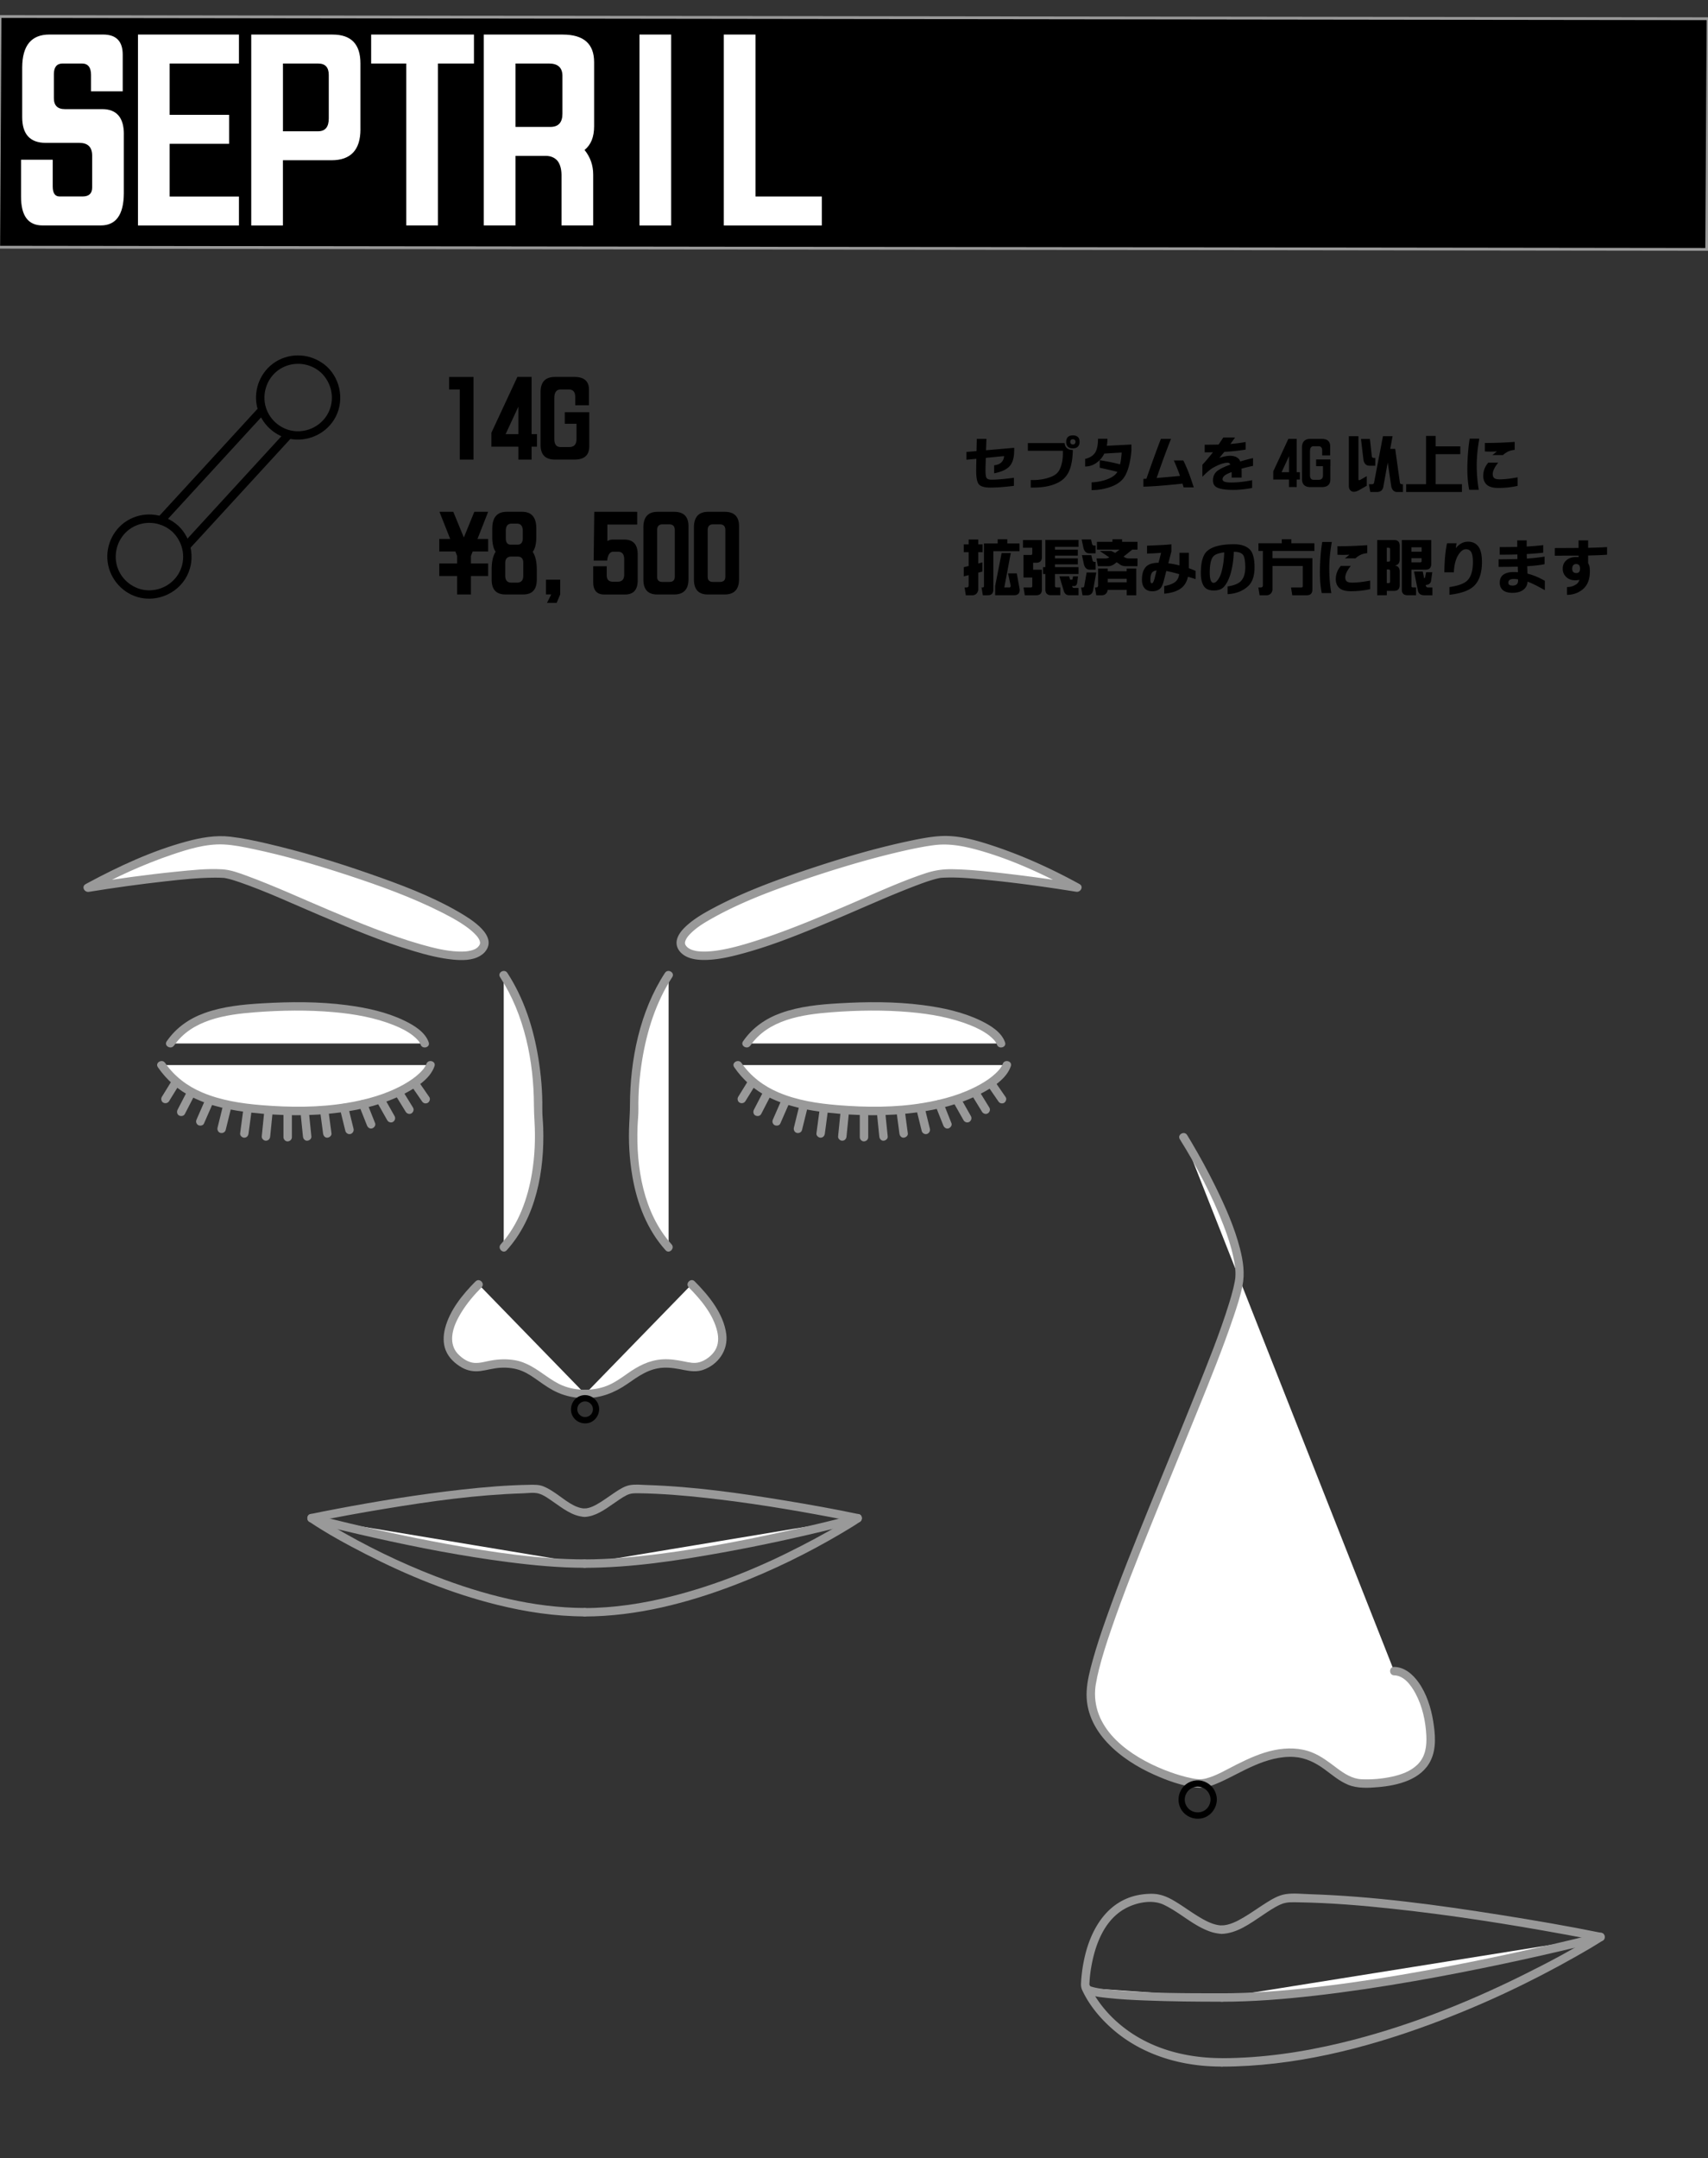<svg id="_耳" xmlns="http://www.w3.org/2000/svg" viewBox="0 0 608.09 768"><rect x="0" y="0" width="608.09" height="768" fill="#333333" stroke="none"/><defs><style>.cls-1{fill:#fff}.cls-2{fill:#999}</style></defs><path style="stroke:#999;stroke-miterlimit:10" d="M607.63 88.74-.46 87.96.02 5.88l608.1.78-.49 82.08z"/><path d="M61.28 189.14c3.67 3.44 4.97 8.8 3.04 13.5s-6.72 7.64-11.75 7.41-9.43-3.73-10.87-8.5.27-10.15 4.31-13.15c4.59-3.4 11.03-3.06 15.27.75 1.43 1.29 3.56-.83 2.12-2.12-4.69-4.22-11.49-5.2-17.13-2.31s-8.77 9.14-7.94 15.31c.82 6.17 5.57 11.41 11.7 12.69s12.64-1.43 15.98-6.82c3.74-6.04 2.55-14.05-2.6-18.88-1.41-1.32-3.53.8-2.12 2.12ZM114.23 132.54c3.67 3.44 4.97 8.8 3.04 13.5s-6.72 7.64-11.75 7.41-9.43-3.73-10.87-8.5.27-10.15 4.31-13.15c4.59-3.4 11.03-3.06 15.27.75 1.43 1.29 3.56-.83 2.12-2.12-4.69-4.22-11.49-5.2-17.13-2.31s-8.77 9.14-7.94 15.31c.82 6.17 5.57 11.41 11.7 12.69s12.64-1.43 15.98-6.82c3.74-6.04 2.55-14.05-2.6-18.88-1.41-1.32-3.53.8-2.12 2.12Z"/><path d="M58.35 186.22c4.04-4.41 8.09-8.81 12.13-13.22 6.44-7.02 12.89-14.04 19.33-21.06l4.43-4.82c1.3-1.42-.81-3.55-2.12-2.12-4.04 4.41-8.09 8.81-12.13 13.22-6.44 7.02-12.89 14.04-19.33 21.06l-4.43 4.82c-1.3 1.42.81 3.55 2.12 2.12ZM67.78 194.96l12.15-13.23 19.35-21.08c1.48-1.61 2.95-3.22 4.43-4.83 1.3-1.42-.81-3.55-2.12-2.12l-12.15 13.23c-6.45 7.03-12.9 14.06-19.35 21.08-1.48 1.61-2.95 3.22-4.43 4.83-1.3 1.42.81 3.55 2.12 2.12Z"/><path class="cls-1" d="M243.3 337.76c-10.81-12.05 75.92-38.66 92.69-38.77 16.77-.11 47.58 16.91 47.58 16.91s-36-5.83-48.24-5.03c-12.24.8-81.23 38.94-92.03 26.89Z"/><path class="cls-2" d="M244.36 336.7c-.16-.18-.35-.52-.43-.76-.04-.11-.05-.22-.07-.33.06.26 0 .27.02.03v-.34c-.01-.42-.06.21 0-.06.24-.91.71-1.68 1.41-2.46 2.47-2.73 5.68-4.57 9.01-6.42 10.11-5.59 21.11-9.64 32.02-13.37s23.03-7.38 34.8-10.09c2.23-.51 4.48-.99 6.73-1.41.99-.18 1.97-.36 2.97-.51 1.04-.16 1.32-.2 2.31-.31 5.2-.57 10.35.47 15.34 1.88 11.72 3.29 23.01 8.52 33.7 14.29.21.11.43.23.64.35l1.16-2.74c-9.01-1.46-18.07-2.71-27.15-3.75-5.98-.68-12.01-1.33-18.03-1.4-3.29-.04-6.18.42-9.3 1.45-9.46 3.14-18.56 7.44-27.71 11.34-11.02 4.7-22.12 9.39-33.57 12.97-4.47 1.4-9.23 2.73-13.77 3.29-1.82.22-3.66.34-5.49.18-.7-.06-1.03-.1-1.9-.33-.31-.08-.61-.18-.92-.29-.35-.13.16.09-.17-.07a7.5 7.5 0 0 1-.49-.25c-.18-.1-.66-.44-.6-.39.17.14-.17-.15-.2-.19-.11-.11-.22-.22-.32-.33-1.31-1.43-3.42.7-2.12 2.12 2.12 2.31 5.54 2.8 8.51 2.79 4.38-.01 8.77-.99 12.98-2.11 11.39-3.02 22.37-7.57 33.21-12.12 9.96-4.18 19.8-8.71 29.91-12.51 1.65-.62 3.32-1.22 5.02-1.73.66-.2 1.33-.38 2.01-.54.27-.06.54-.11.81-.16.06-.01.54-.08.26-.04s.15-.02.22-.02c5.34-.35 10.76.21 16.06.73 10.48 1.02 20.92 2.48 31.32 4.13.21.03.42.07.62.1 1.57.25 2.76-1.86 1.16-2.74-9.69-5.34-19.95-10.01-30.45-13.51-6-2-12.59-3.94-18.99-3.56-3.9.23-7.8 1.03-11.61 1.84-11.83 2.53-23.5 5.97-34.97 9.8s-23.29 8.12-34.12 13.86c-3.62 1.92-7.34 4.04-10.3 6.91-1.85 1.79-3.71 4.39-2.75 7.09.24.68.63 1.25 1.1 1.8 1.28 1.45 3.39-.68 2.12-2.12Z"/><path class="cls-1" d="M171.51 337.76c10.81-12.05-75.92-38.66-92.69-38.77-16.77-.11-47.58 16.91-47.58 16.91s36-5.83 48.24-5.03 81.23 38.94 92.03 26.89Z"/><path class="cls-2" d="M172.57 338.82c5.05-5.74-4.89-11.75-8.92-14.11-10.19-5.96-21.5-10.13-32.61-13.99-11.79-4.1-23.79-7.72-35.95-10.55-4.3-1-8.64-1.92-13.03-2.44-5.33-.63-10.65.34-15.79 1.74-12.21 3.32-24 8.79-35.12 14.77-.23.12-.45.24-.67.37-1.59.88-.43 3 1.16 2.74 9-1.46 18.03-2.71 27.09-3.72 5.94-.67 11.94-1.31 17.92-1.33 1 0 1.99.02 2.99.09.58.04-.13-.05.43.06.29.06.57.11.86.17 1.49.34 2.95.81 4.39 1.31 9.63 3.33 18.92 7.69 28.3 11.66 11.08 4.7 22.24 9.41 33.78 12.87 4.55 1.36 9.2 2.55 13.93 3.01 3.16.3 6.83.34 9.65-1.36.58-.35 1.14-.79 1.6-1.29 1.3-1.42-.81-3.55-2.12-2.12-.77.84-1.52 1.21-2.77 1.53-.33.09-.67.15-1.01.21-.24.04-.4.06-.9.11-.86.07-1.73.08-2.6.04-4.36-.16-8.7-1.24-12.96-2.44-11.34-3.2-22.3-7.76-33.15-12.34-9.72-4.1-19.33-8.54-29.24-12.18-2.76-1.01-5.65-2.1-8.62-2.29-5.48-.34-11.08.3-16.52.84-10.46 1.05-20.89 2.51-31.28 4.16l-.59.09 1.16 2.74c9.28-5.12 19.09-9.6 29.13-13.01 5.86-1.99 12.26-3.97 18.53-3.67 3.51.17 6.84.86 10.52 1.63 11.42 2.4 22.68 5.7 33.76 9.34s22.76 7.83 33.45 13.25c3.64 1.85 7.61 4.02 10.51 6.51.58.5 1.14 1.02 1.65 1.6.11.12.22.25.33.38.24.28-.03-.06.09.11.19.26.38.53.54.82.12.21.34.76.21.4.09.25.15.49.21.74.05.23 0-.38 0-.02v.34c.01.15-.1.5.01 0-.03.12-.05.24-.08.36-.02.07-.17.44-.06.18s-.07.12-.1.17l-.18.27c-.05.08.19-.21-.09.1-1.27 1.44.84 3.57 2.12 2.12Z"/><path class="cls-1" d="M238.04 346.95c-13.69 20.82-12.21 49.07-12.21 49.07s-3.84 30.22 12.21 47.82"/><path class="cls-2" d="M236.74 346.19c-8.95 13.71-12.42 30.93-12.46 47.14 0 2.11-.13 4.13-.24 6.24-.34 6.39.03 12.83 1.12 19.13 1.65 9.55 5.25 18.92 11.81 26.19 1.3 1.44 3.41-.69 2.12-2.12-10.03-11.11-12.64-27.36-12.11-41.85.08-2.11.34-4.2.31-6.31-.09-5.77.39-11.58 1.31-17.28 1.69-10.43 4.93-20.74 10.73-29.63 1.06-1.62-1.54-3.13-2.59-1.51Z"/><path class="cls-1" d="M179.34 346.95c13.69 20.82 12.21 49.07 12.21 49.07s3.84 30.22-12.21 47.82"/><path class="cls-2" d="M178.04 347.71c8.67 13.29 12.01 29.92 12.05 45.63 0 2.01.11 3.92.22 5.93.34 6.01.08 12.1-.89 18.04-1.52 9.23-4.79 18.43-11.14 25.46-1.29 1.43.82 3.56 2.12 2.12 10.5-11.63 13.49-28.39 13-43.61-.07-2.23-.35-4.44-.32-6.67.09-6.04-.45-12.11-1.41-18.07-1.72-10.66-5.1-21.25-11.04-30.35-1.05-1.61-3.65-.11-2.59 1.51Z"/><path class="cls-1" d="M246.26 457.02c8.62 8.62 15.04 20.06 7.78 26.41s-10.1.57-19.88 1.95-12.7 10.65-25.85 10.65"/><path class="cls-2" d="M245.19 458.08c4.3 4.33 8.73 9.6 10.16 15.68.54 2.28.49 4.72-.77 6.76-1.19 1.93-3.43 3.62-5.61 4.22-1.84.51-3.72.06-5.54-.31-2.53-.52-5.07-.89-7.66-.72-4.75.33-8.57 2.36-12.38 5.05-2.03 1.44-4.07 2.88-6.33 3.94-2.75 1.28-5.74 1.8-8.75 1.82-1.93.01-1.93 3.01 0 3 5.62-.04 10.49-1.92 15.06-5.09 4.01-2.79 7.72-5.49 12.78-5.75 2.62-.13 5.08.37 7.63.87 2.16.42 4.36.65 6.49-.08 5.43-1.88 9.03-6.98 8.3-12.73-.93-7.3-6.24-13.75-11.25-18.79-1.36-1.37-3.48.75-2.12 2.12Z"/><path class="cls-1" d="M170.37 457.02c-8.62 8.62-15.04 20.06-7.78 26.41s10.1.57 19.88 1.95c9.77 1.37 12.7 10.65 25.85 10.65"/><path class="cls-2" d="M169.31 455.96c-4.59 4.62-9.19 10.24-10.85 16.68-.66 2.57-.77 5.36.23 7.86 1.06 2.65 3.28 4.74 5.74 6.12 2.06 1.16 4.29 1.54 6.62 1.24s4.58-.99 6.93-1.15c2.74-.18 5.54.13 8.07 1.22 2.07.89 3.94 2.21 5.77 3.51 2.16 1.53 4.33 3.04 6.76 4.1 3.09 1.36 6.36 1.96 9.73 1.99 1.93.01 1.93-2.99 0-3-2.75-.02-5.47-.45-8.02-1.5-2.05-.84-3.93-2.07-5.74-3.33-3.53-2.47-7.02-5.01-11.38-5.71-2.79-.45-5.56-.36-8.33.13-1.94.34-3.89.98-5.88.86-2.31-.14-4.47-1.64-6.01-3.28s-2.13-3.86-1.96-6.11c.23-3.13 1.75-6.14 3.37-8.76 1.99-3.2 4.44-6.07 7.09-8.74 1.36-1.37-.76-3.49-2.12-2.12ZM208.13 539.78c3.88-.17 7.23-2.63 10.31-4.76 1.5-1.04 2.99-2.12 4.62-2.95 1.46-.75 2.75-.73 4.37-.71 8.12.11 16.24.8 24.31 1.7 14.79 1.64 29.49 4.04 44.11 6.81 3.05.58 6.1 1.17 9.14 1.81l-.36-2.74c-6.21 4.16-12.84 7.78-19.48 11.2-14.68 7.57-30.12 13.89-46.16 17.92-10.09 2.54-20.43 4.13-30.85 4.15-1.93 0-1.93 3 0 3 18.47-.04 36.74-4.78 53.88-11.38 12.91-4.97 25.42-11.06 37.33-18.09 2.29-1.35 4.58-2.72 6.79-4.2 1-.67.99-2.46-.36-2.74-8.63-1.82-17.32-3.37-26.02-4.81-16.34-2.69-32.88-5.04-49.45-5.56-1.97-.06-4.11-.31-6.06.04-1.82.33-3.5 1.39-5.02 2.38-1.86 1.22-3.65 2.57-5.54 3.74-1.68 1.04-3.54 2.1-5.56 2.19s-1.93 3.08 0 3Z"/><path class="cls-1" d="M305.38 540.22s-59.98 16.16-97.25 16.16"/><path class="cls-2" d="M304.98 538.78c-7.4 1.99-14.86 3.75-22.34 5.43-15.71 3.53-31.55 6.63-47.52 8.68-8.95 1.15-17.96 1.99-26.99 2-1.93 0-1.93 3 0 3 16.53-.02 33.07-2.54 49.3-5.48 13.6-2.46 27.12-5.41 40.53-8.73 2.61-.65 5.22-1.3 7.82-2 1.86-.5 1.07-3.4-.8-2.89Z"/><path class="cls-2" d="M208.13 536.78c-3.66-.16-7.01-3.14-9.89-5.12-1.5-1.03-3.03-2.05-4.73-2.74-1.58-.64-3.16-.59-4.83-.57-8.13.12-16.25.81-24.33 1.71-14.96 1.67-29.84 4.07-44.62 6.88-3.09.59-6.17 1.18-9.24 1.83-1.35.28-1.36 2.07-.36 2.74 6.37 4.27 13.18 7.97 19.99 11.46 14.87 7.62 30.51 14.01 46.75 18.05 10.22 2.55 20.72 4.14 31.27 4.16 1.93 0 1.93-3 0-3-18.21-.04-36.19-4.76-53.09-11.28-12.72-4.9-25.04-10.94-36.78-17.88-2.24-1.32-4.47-2.66-6.63-4.11l-.36 2.74c8.58-1.81 17.22-3.35 25.86-4.78 16.18-2.67 32.56-4.98 48.97-5.48 1.77-.05 3.95-.42 5.66.07 1.81.52 3.42 1.72 4.95 2.77 3.42 2.35 7.07 5.34 11.4 5.53 1.93.08 1.93-2.92 0-3Z"/><path class="cls-1" d="M110.88 540.22s59.98 16.16 97.25 16.16"/><path class="cls-2" d="M110.49 541.67c7.49 2.02 15.05 3.79 22.61 5.49 15.88 3.57 31.9 6.65 48.04 8.72 8.95 1.15 17.96 1.99 26.99 2 1.93 0 1.93-3 0-3-16.38-.02-32.76-2.51-48.84-5.44-13.48-2.45-26.89-5.38-40.19-8.67-2.61-.65-5.22-1.3-7.82-2-1.87-.5-2.66 2.39-.8 2.89Z"/><path class="cls-1" d="M265.86 371.3c6.79-9.96 19.01-13.13 46.63-13.13s42.1 7.7 43.91 13.13"/><path class="cls-2" d="M267.15 372.06c6.38-9.27 18.44-11.06 28.85-11.86 9.31-.71 18.8-.86 28.1-.03 7.23.64 14.56 1.93 21.33 4.63 2.34.93 4.78 2.15 6.72 3.65.64.5 1.37 1.17 1.94 1.84.15.18.24.29.49.7.1.16.18.32.27.49.07.14-.06-.21.08.22.63 1.81 3.53 1.03 2.89-.8-1.28-3.71-5.27-6.07-8.6-7.69-6.48-3.14-13.66-4.65-20.75-5.57-9.82-1.27-19.85-1.2-29.72-.63-6.96.4-14.16 1.09-20.77 3.48-5.47 1.97-10.12 5.23-13.44 10.05-1.1 1.59 1.5 3.1 2.59 1.51Z"/><path class="cls-1" d="M262.69 379c7.18 10.53 20.11 16.28 49.31 16.28s44.52-10.53 46.44-16.28"/><path class="cls-2" d="M261.39 379.75c3.12 4.54 7.27 8.16 12.2 10.63 6.6 3.31 13.97 4.74 21.25 5.55 10.34 1.15 21 1.3 31.32-.06 7.91-1.04 15.83-2.99 22.96-6.67 4.07-2.1 9.18-5.21 10.76-9.81.63-1.83-2.27-2.62-2.89-.8-.09.25-.1.27-.05.16-.07.15-.14.3-.22.44-.17.32-.37.62-.58.92-.24.35-.22.32-.58.72-.32.37-.67.72-1.02 1.06-1.65 1.58-3.57 2.85-5.57 3.98-6.24 3.51-13.32 5.46-20.35 6.62-9.94 1.65-20.22 1.58-30.24.77-7.2-.58-14.6-1.7-21.29-4.56-5.27-2.25-9.85-5.73-13.11-10.47-1.09-1.58-3.69-.08-2.59 1.51Z"/><path class="cls-2" d="M306.11 396.47v8.18c0 .78.69 1.54 1.5 1.5s1.5-.66 1.5-1.5v-8.18c0-.78-.69-1.54-1.5-1.5s-1.5.66-1.5 1.5Z"/><path class="cls-1" d="m300.78 395.44-.91 8.97"/><path class="cls-2" d="M299.28 395.44c-.26 2.61-.53 5.23-.79 7.84-.04.38-.08.75-.11 1.13-.08.78.75 1.53 1.5 1.5.88-.04 1.42-.66 1.5-1.5.26-2.61.53-5.23.79-7.84.04-.38.08-.75.11-1.13.08-.78-.75-1.53-1.5-1.5-.88.04-1.42.66-1.5 1.5Z"/><path class="cls-1" d="m293.3 394.84-1.13 8.49"/><path class="cls-2" d="m291.8 394.84-.99 7.43c-.05.35-.09.7-.14 1.06-.1.78.76 1.53 1.5 1.5.9-.04 1.39-.66 1.5-1.5l.99-7.43c.05-.35.09-.7.14-1.06.1-.78-.76-1.53-1.5-1.5-.9.04-1.39.66-1.5 1.5Z"/><path class="cls-1" d="m286.14 393.37-2.05 8.31"/><path class="cls-2" d="m284.69 392.97-1.8 7.29c-.08.34-.17.68-.25 1.02-.19.76.24 1.66 1.05 1.85s1.64-.23 1.85-1.05l1.8-7.29c.08-.34.17-.68.25-1.02.19-.76-.24-1.66-1.05-1.85s-1.64.23-1.85 1.05Z"/><path class="cls-1" d="m279.69 391.75-3.19 7.29"/><path class="cls-2" d="M278.4 391c-.93 2.13-1.87 4.26-2.8 6.39l-.39.9c-.17.38-.27.74-.15 1.16.1.35.36.73.69.9.65.34 1.72.23 2.05-.54.93-2.13 1.87-4.26 2.8-6.39l.39-.9c.17-.38.27-.74.15-1.16-.1-.35-.36-.73-.69-.9-.65-.34-1.72-.23-2.05.54Z"/><path class="cls-1" d="m273.24 388.82-3.53 6.83"/><path class="cls-2" d="M271.94 388.06c-1.03 2-2.06 4-3.1 5.99l-.43.84c-.36.7-.2 1.66.54 2.05.69.36 1.67.21 2.05-.54 1.03-2 2.06-4 3.1-5.99l.43-.84c.36-.7.2-1.66-.54-2.05-.69-.36-1.67-.21-2.05.54Z"/><path class="cls-1" d="m267.73 385.19-3.63 5.88"/><path class="cls-2" d="m266.43 384.43-3.18 5.16c-.15.24-.3.49-.45.73-.41.67-.17 1.68.54 2.05s1.61.18 2.05-.54l3.18-5.16c.15-.24.3-.49.45-.73.41-.67.17-1.68-.54-2.05s-1.61-.18-2.05.54Z"/><path class="cls-1" d="m313.66 395.65.88 8.76"/><path class="cls-2" d="m312.16 395.65.78 7.66.11 1.1c.08.78.63 1.54 1.5 1.5.74-.03 1.58-.66 1.5-1.5l-.78-7.66-.11-1.1c-.08-.78-.63-1.54-1.5-1.5-.74.03-1.58.66-1.5 1.5Z"/><path class="cls-1" d="m320.63 395.22 1.08 8.11"/><path class="cls-2" d="M319.13 395.22c.32 2.37.63 4.73.95 7.1l.13 1.01c.1.77.62 1.54 1.5 1.5.72-.03 1.61-.67 1.5-1.5-.32-2.37-.63-4.73-.95-7.1l-.13-1.01c-.1-.77-.62-1.54-1.5-1.5-.72.03-1.61.67-1.5 1.5Z"/><path class="cls-1" d="m327.69 394.26 1.92 7.8"/><path class="cls-2" d="m326.24 394.66 1.68 6.84.24.96c.19.76 1.09 1.29 1.85 1.05s1.25-1.03 1.05-1.85l-1.68-6.84-.24-.96c-.19-.76-1.09-1.29-1.85-1.05s-1.25 1.03-1.05 1.85Z"/><path class="cls-1" d="m334.42 392.87 2.86 7.2"/><path class="cls-2" d="M332.98 393.27c.83 2.1 1.67 4.19 2.5 6.29.12.3.24.61.36.91.29.73 1.02 1.32 1.85 1.05.7-.23 1.36-1.06 1.05-1.85-.83-2.1-1.67-4.19-2.5-6.29-.12-.3-.24-.61-.36-.91-.29-.73-1.02-1.32-1.85-1.05-.7.23-1.36 1.06-1.05 1.85Z"/><path class="cls-1" d="m340.74 391.5 3.63 6.41"/><path class="cls-2" d="M339.44 392.25c1.06 1.87 2.12 3.75 3.18 5.62.15.26.3.53.45.79.39.68 1.38.97 2.05.54s.95-1.32.54-2.05c-1.06-1.87-2.12-3.75-3.18-5.62-.15-.26-.3-.53-.45-.79-.39-.68-1.38-.97-2.05-.54s-.95 1.32-.54 2.05Z"/><path class="cls-1" d="m347.09 388.63 3.85 6.24"/><path class="cls-2" d="m345.8 389.39 3.36 5.46.48.78c.41.67 1.36.98 2.05.54s.98-1.34.54-2.05l-3.36-5.46-.48-.78c-.41-.67-1.36-.98-2.05-.54s-.98 1.34-.54 2.05Z"/><path class="cls-1" d="m353.2 386.03 3.52 5.1"/><path class="cls-2" d="m351.91 386.79 3.08 4.46.44.64c.22.33.5.58.9.69.36.1.84.05 1.16-.15.64-.41 1.01-1.36.54-2.05l-3.08-4.46-.44-.64c-.22-.33-.5-.58-.9-.69-.36-.1-.84-.05-1.16.15-.64.41-1.01 1.36-.54 2.05Z"/><path class="cls-1" d="M60.67 371.3c6.79-9.96 19.01-13.13 46.63-13.13s42.1 7.7 43.91 13.13"/><path class="cls-2" d="M61.96 372.06c6.38-9.27 18.44-11.06 28.85-11.86 9.31-.71 18.8-.86 28.1-.03 7.23.64 14.56 1.93 21.33 4.63 2.34.93 4.78 2.15 6.72 3.65.64.5 1.37 1.17 1.94 1.84.15.18.24.29.49.7.1.16.18.32.27.49.07.14-.06-.21.08.22.63 1.81 3.53 1.03 2.89-.8-1.28-3.71-5.27-6.07-8.6-7.69-6.48-3.14-13.66-4.65-20.75-5.57-9.82-1.27-19.85-1.2-29.72-.63-6.96.4-14.16 1.09-20.77 3.48-5.47 1.97-10.12 5.23-13.44 10.05-1.1 1.59 1.5 3.1 2.59 1.51Z"/><path class="cls-1" d="M57.5 379c7.18 10.53 20.11 16.28 49.31 16.28s44.52-10.53 46.44-16.28"/><path class="cls-2" d="M56.2 379.75c3.12 4.54 7.27 8.16 12.2 10.63 6.6 3.31 13.97 4.74 21.25 5.55 10.34 1.15 21 1.3 31.32-.06 7.91-1.04 15.83-2.99 22.96-6.67 4.07-2.1 9.18-5.21 10.76-9.81.63-1.83-2.27-2.62-2.89-.8-.09.25-.1.27-.05.16-.07.15-.14.3-.22.44-.17.32-.37.62-.58.92-.24.35-.22.32-.58.72-.32.37-.67.72-1.02 1.06-1.65 1.58-3.57 2.85-5.57 3.98-6.24 3.51-13.32 5.46-20.35 6.62-9.94 1.65-20.22 1.58-30.24.77-7.2-.58-14.6-1.7-21.29-4.56-5.27-2.25-9.85-5.73-13.11-10.47-1.09-1.58-3.69-.08-2.59 1.51Z"/><path class="cls-2" d="M100.92 396.47v8.18c0 .78.69 1.54 1.5 1.5s1.5-.66 1.5-1.5v-8.18c0-.78-.69-1.54-1.5-1.5s-1.5.66-1.5 1.5Z"/><path class="cls-1" d="m95.59 395.44-.91 8.97"/><path class="cls-2" d="M94.09 395.44c-.26 2.61-.53 5.23-.79 7.84l-.11 1.13c-.08.78.75 1.53 1.5 1.5.88-.04 1.42-.66 1.5-1.5.26-2.61.53-5.23.79-7.84l.11-1.13c.08-.78-.75-1.53-1.5-1.5-.88.04-1.42.66-1.5 1.5Z"/><path class="cls-1" d="m88.12 394.84-1.14 8.49"/><path class="cls-2" d="m86.62 394.84-.99 7.43-.14 1.06c-.1.78.76 1.53 1.5 1.5.9-.04 1.39-.66 1.5-1.5l.99-7.43.14-1.06c.1-.78-.76-1.53-1.5-1.5-.9.04-1.39.66-1.5 1.5Z"/><path class="cls-1" d="m80.95 393.37-2.05 8.31"/><path class="cls-2" d="m79.5 392.97-1.8 7.29-.25 1.02c-.19.76.24 1.66 1.05 1.85s1.64-.23 1.85-1.05l1.8-7.29.25-1.02c.19-.76-.24-1.66-1.05-1.85s-1.64.23-1.85 1.05Z"/><path class="cls-1" d="m74.51 391.75-3.2 7.29"/><path class="cls-2" d="M73.21 391c-.93 2.13-1.87 4.26-2.8 6.39l-.39.9c-.17.38-.27.74-.15 1.16.1.35.36.73.69.9.65.34 1.72.23 2.05-.54.93-2.13 1.87-4.26 2.8-6.39l.39-.9c.17-.38.27-.74.15-1.16-.1-.35-.36-.73-.69-.9-.65-.34-1.72-.23-2.05.54Z"/><path class="cls-1" d="m68.05 388.82-3.53 6.83"/><path class="cls-2" d="M66.75 388.06c-1.03 2-2.06 4-3.1 5.99-.14.28-.29.56-.43.84-.36.7-.2 1.66.54 2.05.69.36 1.67.21 2.05-.54 1.03-2 2.06-4 3.1-5.99.14-.28.29-.56.43-.84.36-.7.2-1.66-.54-2.05-.69-.36-1.67-.21-2.05.54Z"/><path class="cls-1" d="m62.54 385.19-3.63 5.88"/><path class="cls-2" d="m61.24 384.43-3.18 5.16-.45.73c-.41.67-.17 1.68.54 2.05s1.61.18 2.05-.54l3.18-5.16.45-.73c.41-.67.17-1.68-.54-2.05s-1.61-.18-2.05.54Z"/><path class="cls-1" d="m108.47 395.65.88 8.76"/><path class="cls-2" d="m106.97 395.65.78 7.66.11 1.1c.08.78.63 1.54 1.5 1.5.74-.03 1.58-.66 1.5-1.5l-.78-7.66-.11-1.1c-.08-.78-.63-1.54-1.5-1.5-.74.03-1.58.66-1.5 1.5Z"/><path class="cls-1" d="m115.44 395.22 1.08 8.11"/><path class="cls-2" d="M113.94 395.22c.32 2.37.63 4.73.95 7.1.04.34.09.67.13 1.01.1.77.62 1.54 1.5 1.5.72-.03 1.61-.67 1.5-1.5-.32-2.37-.63-4.73-.95-7.1-.04-.34-.09-.67-.13-1.01-.1-.77-.62-1.54-1.5-1.5-.72.03-1.61.67-1.5 1.5Z"/><path class="cls-1" d="m122.5 394.26 1.92 7.8"/><path class="cls-2" d="m121.05 394.66 1.68 6.84.24.96c.19.76 1.09 1.29 1.85 1.05s1.25-1.03 1.05-1.85l-1.68-6.84-.24-.96c-.19-.76-1.09-1.29-1.85-1.05s-1.25 1.03-1.05 1.85Z"/><path class="cls-1" d="m129.23 392.87 2.87 7.2"/><path class="cls-2" d="M127.79 393.27c.83 2.1 1.67 4.19 2.5 6.29l.36.91c.29.73 1.02 1.32 1.85 1.05.7-.23 1.36-1.06 1.05-1.85-.83-2.1-1.67-4.19-2.5-6.29l-.36-.91c-.29-.73-1.02-1.32-1.85-1.05-.7.23-1.36 1.06-1.05 1.85Z"/><path class="cls-1" d="m135.55 391.5 3.63 6.41"/><path class="cls-2" d="M134.26 392.25c1.06 1.87 2.12 3.75 3.18 5.62.15.26.3.53.45.79.39.68 1.38.97 2.05.54s.95-1.32.54-2.05c-1.06-1.87-2.12-3.75-3.18-5.62-.15-.26-.3-.53-.45-.79-.39-.68-1.38-.97-2.05-.54s-.95 1.32-.54 2.05Z"/><path class="cls-1" d="m141.91 388.63 3.84 6.24"/><path class="cls-2" d="m140.61 389.39 3.36 5.46.48.78c.41.67 1.36.98 2.05.54s.98-1.34.54-2.05l-3.36-5.46-.48-.78c-.41-.67-1.36-.98-2.05-.54s-.98 1.34-.54 2.05Z"/><path class="cls-1" d="m148.01 386.03 3.52 5.1"/><path class="cls-2" d="m146.72 386.79 3.08 4.46.44.64c.22.33.5.58.9.69.36.1.84.05 1.16-.15.64-.41 1.01-1.36.54-2.05l-3.08-4.46-.44-.64c-.22-.33-.5-.58-.9-.69-.36-.1-.84-.05-1.16.15-.64.41-1.01 1.36-.54 2.05Z"/><path d="M211.09 501.45c0 .11 0 .22-.01.33v.02c-.03.17-.07.34-.12.51-.03.1-.06.2-.1.29.02-.05.09-.17-.01.01s-.2.35-.31.53c-.18.27.08-.09-.04.05-.06.06-.11.13-.17.19-.05.05-.1.1-.15.14-.02.02-.27.23-.08.08-.13.1-.28.2-.43.28-.06.03-.12.06-.18.1-.12.05-.12.06-.01.01-.05.02-.1.04-.15.05-.17.05-.33.1-.5.14-.05.01-.28.04-.07.02-.09.01-.18.02-.27.02-.18 0-.36 0-.54-.01-.2-.02.25.06-.07-.01-.1-.02-.2-.04-.31-.07s-.2-.06-.3-.1c-.04-.01-.19-.09-.02 0-.15-.07-.31-.15-.45-.25-.07-.05-.14-.09-.21-.14-.15-.11.17.17-.05-.05-.15-.14-.29-.28-.43-.44.12.14.01.02-.01-.01-.06-.08-.11-.17-.17-.26-.03-.06-.07-.12-.1-.18-.01-.02-.15-.33-.06-.1a3.11 3.11 0 0 1-.16-.49c-.02-.07-.03-.14-.05-.21-.02-.13-.02-.14 0-.02 0-.05-.01-.11-.01-.16-.01-.16-.01-.33 0-.49 0-.03.05-.37 0-.13.01-.07.02-.14.04-.21.04-.17.09-.33.15-.5.1-.3-.1.16.05-.11.05-.09.09-.18.15-.27.04-.07.09-.14.14-.21.03-.05.17-.21.04-.06.11-.13.22-.25.35-.37 0 0 .24-.21.12-.11s.14-.1.13-.09c.17-.11.35-.21.53-.3-.04.02-.19.06.02 0 .1-.03.2-.07.3-.1.07-.02.14-.04.2-.05-.01 0 .33-.06.16-.03s.18-.01.17-.01h.27c.09 0 .18 0 .27.01.26.01-.11-.04.12.02.2.05.4.1.6.17.31.1-.11-.06.06.03.11.05.21.11.32.17.06.03.12.07.17.11.06.04.11.08.17.12-.09-.07-.09-.07 0 .02l.36.36c.22.22-.1-.17.08.09.06.08.11.17.17.26s.1.18.15.27c.11.2-.03-.13.05.11.07.2.12.4.17.6 0 .04.03.22 0 .02.02.14.02.29.02.43 0 .61.51 1.12 1.12 1.12s1.13-.51 1.12-1.12c-.03-2.13-1.34-3.98-3.33-4.73s-4.24-.1-5.53 1.48-1.6 3.97-.5 5.82 3.23 2.74 5.32 2.36c2.34-.42 4-2.6 4.03-4.93 0-.61-.52-1.12-1.12-1.12s-1.12.51-1.12 1.12Z"/><path class="cls-1" d="M44.09 47.76v21.02c-.05 7.63-2.79 11.44-8.2 11.44H15.12c-5.09 0-7.63-3.41-7.63-10.23V56.84h11.28v9.5c0 2.38.81 3.57 2.43 3.57h8.2c2.27 0 3.41-1.06 3.41-3.17V55.22c-.05-2.92-1.57-4.38-4.54-4.38H16.18c-5.52-.05-8.28-3.11-8.28-9.17V23.98c.05-7.79 3.27-11.69 9.66-11.69h19.15c4.65 0 6.98 2.38 6.98 7.14V32.5H32.41v-5.84c0-2.7-1.08-4.06-3.25-4.06h-6.98c-2 .05-3 1.33-3 3.81v8.52c0 2.6 1.3 3.9 3.9 3.9h13.39c5.08.05 7.63 3.03 7.63 8.93ZM49.12 80.22V12.3h35.95v10.31H60.4v18.26h21.18v10.31H60.4v18.75h24.67v10.31H49.12ZM128.33 45.98c0 7.36-3.44 11.04-10.31 11.04h-17.29v23.21H89.45V12.3h28.97c6.6 0 9.9 3.41 9.9 10.23v23.45Zm-27.59-23.37v24.1h12.66c2.43-.05 3.65-1.57 3.65-4.54v-15.5c0-2.7-1.25-4.06-3.73-4.06h-12.58ZM155.92 80.22h-11.28V22.6h-12.5V12.29h36.6V22.6h-12.82v57.62ZM198.29 57.01c-1.03-1.03-2.35-1.54-3.98-1.54h-10.79v24.75h-11.28V12.3h28.08c7.47 0 11.2 3.27 11.2 9.82v22.8c0 3.84-1.14 6.65-3.41 8.44 2.06 2.54 3.08 5.47 3.08 8.76v18.1h-11.28v-18.1c-.05-2.27-.6-3.98-1.62-5.11ZM183.52 22.6v22.56h12.58c2.76-.05 4.14-1.62 4.14-4.71V26.9c-.05-2.87-1.65-4.3-4.79-4.3h-11.93ZM238.95 12.3v67.93h-11.28V12.3h11.28ZM292.59 69.92v10.31h-34.9V12.3h11.28v57.62h23.62Z"/><path d="M168.58 134.12v29.43h-4.89v-24.96h-3.8v-4.46h8.68ZM189.26 134.12v20.36h1.93v4.46h-1.93v4.61h-4.71v-4.61h-9.6v-4.96l9.25-19.86h5.06Zm-9.25 20.36h4.54v-9.77l-4.54 9.77ZM209.79 150.78v8.12c-.02 3.09-1.77 4.64-5.24 4.64h-6.96c-3.42 0-5.13-1.72-5.13-5.17v-18.91c0-3.56 1.72-5.34 5.17-5.34h6.86c3.47 0 5.2 1.51 5.2 4.54v5.55h-4.89v-2.95c0-1.78-.75-2.67-2.25-2.67h-2.99c-1.48.02-2.21 1.03-2.21 3.02v14.66c0 1.88.74 2.81 2.21 2.81h3.16c1.69-.02 2.53-.96 2.53-2.81v-5.48h-4.18v-4.11h8.72v4.11ZM173.79 191.79v4.46h-5.52l-.6 1.58v2.67h6.12v4.46h-6.12v6.57h-4.92v-6.57h-6.36v-4.46h6.36v-2.67l-.63-1.58h-5.73v-4.46h3.9l-3.83-9.67h4.92l3.76 9.14 3.73-9.14h4.92l-3.8 9.67h3.8ZM175.26 191.08v-2.99c0-3.98 1.72-5.98 5.17-5.98h5.45c3.38 0 5.06 1.98 5.06 5.94v3.02c0 2.39-.42 4.16-1.27 5.31.96 1.45 1.44 3.55 1.44 6.29v3.66c-.02 3.47-1.63 5.2-4.82 5.2h-6.43c-3.21-.02-4.82-1.77-4.82-5.24v-3.62c0-2.79.47-4.9 1.41-6.33-.8-1.17-1.2-2.93-1.2-5.27Zm6.79 16.24h2.04c1.48 0 2.21-.81 2.21-2.43v-4.64c0-1.48-.68-2.21-2.04-2.21h-2.18c-1.48 0-2.21.77-2.21 2.32v4.54c.02 1.62.75 2.43 2.18 2.43Zm-1.97-18.39v2.67c0 1.38.53 2.12 1.58 2.21h2.81c1.1-.12 1.65-.86 1.65-2.21v-2.67c0-1.73-.68-2.6-2.04-2.6h-2.04c-1.31.02-1.97.89-1.97 2.6ZM198.19 214.53h-3.45l1.51-3.02h-1.86v-5.24h5.06v5.24l-1.27 3.02ZM216.01 201.49v3.27c0 1.5.75 2.25 2.25 2.25h1.58c1.59 0 2.39-.82 2.39-2.46v-5.66c-.02-1.71-.75-2.57-2.18-2.57h-1.76c-1.12.02-1.83 1-2.11 2.92v.25h-4.82l.21-17.37h15.29v4.54h-10.62v5.87c.59-.35 1.17-.53 1.76-.53h4.29c3.16 0 4.75 1.76 4.75 5.27v9.32c-.02 3.3-1.52 4.96-4.5 4.96h-7.45c-2.6 0-3.9-1.48-3.9-4.43v-5.62h4.82ZM229.05 187.71c0-3.73 1.69-5.59 5.06-5.59h5.98c3.35.02 5.03 1.73 5.03 5.13v18.91c-.02 3.59-1.73 5.38-5.13 5.38h-6.01c-3.28 0-4.92-1.77-4.92-5.31V187.7Zm4.89 17.51c0 1.24.63 1.86 1.9 1.86h2.5c1.27-.02 1.9-.64 1.9-1.86v-16.59c0-1.36-.63-2.04-1.9-2.04h-2.53c-1.24 0-1.86.68-1.86 2.04v16.59ZM247.05 187.71c0-3.73 1.69-5.59 5.06-5.59h5.98c3.35.02 5.03 1.73 5.03 5.13v18.91c-.02 3.59-1.73 5.38-5.13 5.38h-6.01c-3.28 0-4.92-1.77-4.92-5.31V187.7Zm4.89 17.51c0 1.24.63 1.86 1.9 1.86h2.5c1.27-.02 1.9-.64 1.9-1.86v-16.59c0-1.36-.63-2.04-1.9-2.04h-2.53c-1.24 0-1.86.68-1.86 2.04v16.59Z"/><path class="cls-1" d="M421.35 404.65s20 32 20 49-53 127-53 149 32 32 39 32 19-11 32-11 16 11 26 11 24-2 24-15-6-25-13-25"/><path class="cls-2" d="M420.06 405.4c6.03 9.66 11.44 19.96 15.54 30.59 1.4 3.64 2.65 7.35 3.47 11.17.52 2.4.95 4.93.74 7.4-.01.14-.03.28-.04.42-.05.46 0-.01-.02.14-.05.33-.1.65-.16.98-.14.75-.3 1.49-.48 2.23-.43 1.8-.95 3.59-1.5 5.36-3.39 10.94-7.73 21.61-11.99 32.23-5.51 13.72-11.18 27.38-16.75 41.08-5.21 12.84-10.39 25.7-15 38.76-1.77 5-3.47 10.04-4.88 15.16-.97 3.52-1.91 7.17-2.11 10.83-.79 14.38 12.21 24.51 24.04 29.76 4.79 2.13 9.97 4.02 15.22 4.57 2.87.3 5.58-.72 8.16-1.88 4.13-1.85 8.04-4.14 12.2-5.94 4.5-1.95 9.37-3.39 14.32-3.06 3.98.27 7.43 1.99 10.61 4.29 2.78 2.02 5.37 4.31 8.59 5.62s7.12 1.13 10.67.82c6.97-.6 15.43-2.64 18.72-9.57 2.05-4.32 1.57-9.38.83-13.96s-2.35-9.76-5.2-13.74c-2.07-2.89-4.96-5.44-8.69-5.51-1.93-.04-1.93 2.96 0 3 3.56.07 6.06 3.6 7.59 6.42 2.44 4.53 3.6 9.79 3.86 14.9.2 3.87-.27 7.63-3.16 10.46-2.45 2.4-5.83 3.58-9.11 4.29-3.48.75-7.19 1.07-10.75.91-3.36-.15-6.16-1.98-8.77-3.93-2.82-2.12-5.55-4.27-8.86-5.6-4.27-1.72-8.97-1.75-13.44-.85-4.75.97-9.22 3.02-13.53 5.18-3.47 1.74-6.93 3.87-10.71 4.89-2.05.55-3.59.28-5.39-.09-2.53-.52-5.01-1.27-7.43-2.14-11.63-4.17-25.89-12.79-26.76-26.55-.06-.92-.06-1.84.01-2.76.03-.34.06-.68.1-1.03.05-.43 0-.03.03-.23.03-.24.07-.48.11-.72.29-1.78.68-3.53 1.12-5.28 1.21-4.8 2.74-9.52 4.35-14.2 4.3-12.55 9.22-24.88 14.18-37.18 5.44-13.48 11.02-26.91 16.47-40.39 4.5-11.12 9.03-22.25 12.88-33.62 1.22-3.61 2.43-7.27 3.19-11.01.92-4.47.27-8.88-.86-13.28-1.95-7.61-5.19-14.9-8.64-21.93-2.68-5.47-5.6-10.82-8.7-16.06-.49-.83-.98-1.65-1.49-2.47-1.02-1.63-3.62-.13-2.59 1.51ZM434.99 688.15c5.44-.2 10.2-3.75 14.55-6.66 2.06-1.38 4.14-2.83 6.42-3.84 2.09-.92 4.17-.77 6.41-.73 11.25.18 22.48 1.11 33.66 2.32 20.34 2.19 40.58 5.36 60.7 9.03 4.24.77 8.48 1.56 12.71 2.42l-.36-2.74c-8.72 5.61-18 10.47-27.28 15.06-20.47 10.12-41.93 18.53-64.15 23.88-13.97 3.36-28.28 5.47-42.67 5.49-1.93 0-1.93 3 0 3 25.47-.03 50.69-6.32 74.45-15.12 17.89-6.62 35.27-14.76 51.86-24.18 3.14-1.78 6.27-3.59 9.3-5.54 1.01-.65.98-2.47-.36-2.74-11.96-2.43-24-4.49-36.05-6.4-22.48-3.56-45.19-6.66-67.96-7.38-2.79-.09-5.82-.45-8.58 0-2.47.4-4.77 1.76-6.86 3.08-2.67 1.68-5.23 3.54-7.95 5.15-2.39 1.41-5.03 2.8-7.86 2.9-1.92.07-1.93 3.07 0 3Z"/><path class="cls-1" d="M569.85 689.24s-83.18 21.55-134.86 21.55"/><path class="cls-2" d="M569.45 687.8c-2.87.74-5.74 1.44-8.62 2.13-7.47 1.8-14.96 3.5-22.47 5.13-10.38 2.24-20.79 4.33-31.23 6.21-11.57 2.09-23.19 3.94-34.86 5.37s-22.28 2.4-33.47 2.61c-1.27.02-2.54.04-3.81.04-1.93 0-1.93 3 0 3 11.06 0 22.12-.9 33.11-2.15 11.8-1.34 23.55-3.12 35.25-5.16 10.71-1.87 21.39-3.95 32.02-6.21 8.03-1.7 16.04-3.5 24.03-5.41 3.55-.85 7.22-1.54 10.71-2.63.05-.01.1-.02.15-.04 1.87-.48 1.08-3.38-.8-2.89Z"/><path class="cls-2" d="M434.99 685.15c-3.11-.11-6-1.76-8.59-3.34-2.89-1.78-5.62-3.82-8.56-5.53-2.49-1.45-4.94-2.41-7.85-2.4-2.73.01-5.51.43-8.08 1.39-8.8 3.31-13.54 11.93-15.63 20.64a53.85 53.85 0 0 0-1.38 9.28c-.07 1.18-.08 1.97.42 3.04 2.51 5.39 6.57 10.2 11.05 14.05 9.16 7.88 20.79 11.92 32.75 12.86 1.95.15 3.9.22 5.86.22s1.93-3 0-3c-12.13-.03-24.26-2.98-34.1-10.29-5.16-3.84-9.51-8.69-12.46-14.35-.25-.48-.43-1.03-.72-1.48 0 0 .2.4.14.57.05-.14 0-.38.01-.53.08-2.47.34-4.6.76-6.89 1.41-7.7 4.63-16.09 11.78-20.14 3.9-2.21 9.65-3.47 13.86-1.5 5.77 2.71 10.43 7.4 16.5 9.55 1.36.48 2.78.77 4.23.83 1.93.07 1.93-2.93 0-3Z"/><path class="cls-1" d="M386.88 707.41s-3.56 3.38 48.12 3.38"/><path class="cls-2" d="M385.82 706.35c-1.75 1.69.92 3.2 2.28 3.58 2.04.58 4.2.8 6.31 1.03 4.41.48 8.85.71 13.28.88 9.1.36 18.21.44 27.31.44 1.93 0 1.93-3 0-3-12.71 0-25.5.02-38.18-1.09-2.65-.23-4.39-.37-6.86-.9-.57-.12-1.12-.28-1.68-.45s.24.18-.17-.07c-.05-.03-.13-.05-.16-.09-.16-.2-.07.11 0 .02.02-.02.17.14.21.23.06.12.16.43.16.61 0 .35-.13.68-.39.93 1.39-1.34-.73-3.46-2.12-2.12Z"/><path d="M430.98 640.35c-.03 1.88-1.18 3.65-2.98 4.29s-3.96.11-5.19-1.44-1.31-3.59-.34-5.21 2.88-2.5 4.72-2.16c2.19.4 3.76 2.31 3.79 4.52.02 1.45 2.27 1.45 2.25 0-.04-2.87-1.8-5.39-4.49-6.41s-5.79-.15-7.57 2.02-2.13 5.39-.65 7.88 4.37 3.72 7.19 3.21c3.2-.58 5.47-3.51 5.51-6.7.02-1.45-2.23-1.45-2.25 0ZM361.07 160.34c0 2.27-.45 4.01-1.35 5.21-1.01 1.37-2.94 2.32-5.78 2.87v-2.85c1.24-.15 2.13-.53 2.67-1.15.57-.64.86-1.35.86-2.13l-6.5.64-.1 3.47c-.05 2 .07 3.22.37 3.67.29.41.87.62 1.74.62 1.91 0 4.58-.23 8-.68v2.87c-3.23.41-6.04.62-8.43.62-2.04 0-3.39-.39-4.06-1.17-.68-.83-1-2.69-.94-5.58l.06-3.49-3.53.33v-2.77l3.59-.31.1-4.35h3.42l-.14 4.06 10.03-.88v1ZM379.78 159.4c.49.48 1.22.72 2.17.72-.05 3.2-.52 5.75-1.39 7.65-.83 1.8-2.2 3.17-4.1 4.08-2.24 1.09-5.05 1.64-8.43 1.64h-1.07v-2.67h.76c2.54 0 4.82-.43 6.83-1.29 1.3-.56 2.22-1.42 2.77-2.58.72-1.54 1.09-3.41 1.09-5.6v-.94h-12.47v-2.75h13.08c.08.74.33 1.32.76 1.74Zm.43-.43c-.41-.41-.62-.99-.62-1.74s.21-1.35.64-1.76c.41-.37.99-.55 1.74-.55s1.35.19 1.76.57c.41.37.62.95.62 1.74 0 .74-.21 1.31-.62 1.72s-.98.59-1.76.59-1.38-.19-1.76-.57Zm1.76-2.67c-.31.01-.54.09-.68.23-.16.16-.25.4-.25.7 0 .27.07.48.21.62.18.21.42.31.72.31s.54-.09.68-.27c.16-.19.25-.41.25-.66 0-.3-.08-.52-.25-.66a.96.96 0 0 0-.68-.27ZM402.83 159.56c0 1.34-.23 3.1-.68 5.29-.44 2.02-1.07 3.68-1.91 4.96-1 1.49-2.59 2.63-4.78 3.42-2.17.78-4.45 1.17-6.83 1.17v-2.75c2.09-.1 4.03-.49 5.8-1.19 1.65-.67 2.79-1.52 3.4-2.56-1.89-.48-3.99-.96-6.3-1.46v-2.69c2.35.36 4.76.85 7.24 1.48.29-1.23.48-2.63.57-4.2l-6.17.37c-.34.68-.76 1.31-1.25 1.89-1.61 1.8-3.47 2.71-5.58 2.71v-2.71c1.54-.34 2.69-1.03 3.45-2.07.75-1.08 1.13-2.78 1.13-5.09h3.36c-.01.88-.09 1.71-.23 2.5l8.76-.45v1.37ZM416.92 156.14c-1.61 4.03-3.32 8.68-5.13 13.95 2.47-.21 5.25-.45 8.33-.74-.68-1.93-1.42-3.76-2.21-5.5h3.38c1.23 2.43 2.47 5.63 3.71 9.58h-3.59c-.14-.46-.27-.91-.41-1.33-6.36.67-11 1.03-13.92 1.07v-2.77c.34-.03.7-.04 1.07-.04 1.89-5.46 3.61-10.19 5.17-14.21h3.61ZM434.2 162.91c1.5-.48 2.73-.72 3.69-.72 1.41.01 2.45.38 3.12 1.09.23.25.42.56.55.94 1.34-.42 2.86-.83 4.55-1.21v2.77c-1.49.3-2.86.64-4.1 1 .03.3.04.62.04.96v2.21h-3.55v-1.97c-.52.19-.99.39-1.42.59-1.22.57-1.83 1.24-1.83 1.99 0 .31.18.57.55.78.45.23 1.32.35 2.6.35 2.24 0 4.7-.27 7.38-.82v2.77c-2.42.45-4.64.68-6.67.68-2.87 0-4.86-.31-5.97-.94-.86-.48-1.29-1.3-1.29-2.46 0-1.52.6-2.69 1.8-3.53.96-.68 2.42-1.37 4.39-2.07-.22-.44-.52-.66-.9-.66-1.33.01-2.95.54-4.88 1.58-1.07.53-2.45 1.66-4.14 3.38-.03.01-.04.03-.04.04v-4.29a63.13 63.13 0 0 0 3.75-4.43c-.96.01-1.93.02-2.93.02v-2.71c1.76 0 3.41-.02 4.94-.06.55-.81 1.11-1.65 1.7-2.52h4.18c-.53.75-1.09 1.52-1.66 2.32 2.17-.19 3.99-.43 5.43-.72v2.71c-2.2.37-4.74.64-7.61.82-.56.68-1.13 1.38-1.72 2.09ZM461.66 156.16v11.87h1.13v2.6h-1.13v2.69h-2.75v-2.69h-5.6v-2.89l5.39-11.59h2.95Zm-5.39 11.87h2.65v-5.7l-2.65 5.7ZM473.64 165.88v4.74c-.01 1.8-1.03 2.71-3.06 2.71h-4.06c-2 0-2.99-1-2.99-3.01v-11.03c0-2.08 1-3.12 3.01-3.12h4c2.02 0 3.04.88 3.04 2.65v3.24h-2.85v-1.72c0-1.04-.44-1.56-1.31-1.56h-1.74c-.86.01-1.29.6-1.29 1.76v8.55c0 1.09.43 1.64 1.29 1.64h1.85c.98-.01 1.48-.56 1.48-1.64v-3.2h-2.44v-2.4h5.09v2.4ZM483.65 170.62c.01.25.21.3.59.16l2.36-1.35v3.42l-2.36 1.35c-1.29.78-2.3.98-3.04.62-.66-.37-.98-1.03-.98-1.99v-17.62h3.42v15.4Zm4.76-8.14c.1.31.33.47.72.47h.51v2.77h-2.09c-1.07-.01-1.76-.62-2.09-1.83l-.92-7.69h3.18l.7 6.28Zm7.38-7.26-.84 4.51h1.78l1.68 12.08c.1.33.33.49.72.49h.35v2.77h-2.09c-1.04-.01-1.72-.64-2.05-1.89l-1.27-8.63-1.5 8.26c-.14 1.5-.93 2.26-2.38 2.26h-2.34l-.49-2.77h1.09c.46 0 .72-.23.78-.7l3.14-16.39h3.42ZM511.13 155.13v3.71h8.78v2.77h-8.78v10.68h9.35v2.77h-19.85v-2.77h7.08v-17.17h3.42ZM526.67 156.1c-.57 3.1-.88 6.16-.92 9.17-.01 3.1.23 6.11.74 9.02h-3.42c-.52-2.61-.73-5.62-.64-9.02.12-3.65.4-6.71.82-9.17h3.42Zm6.73 8.53c-1.3 1.63-1.95 2.99-1.95 4.1 0 .57.15 1.01.45 1.31.33.36 1 .53 2.03.53 1.75-.01 3.88-.25 6.38-.72v3.04c-2.15.49-4.46.74-6.93.74-1.91-.01-3.29-.42-4.12-1.21-.79-.78-1.19-1.8-1.19-3.08 0-1.75.6-3.32 1.8-4.72h3.53Zm5.87-7.4v2.85c-1 .1-1.85.33-2.56.7-.63.34-1.17.72-1.62 1.15h-3.79c.67-.49 1.21-.93 1.62-1.31a29 29 0 0 1-4.27.02v-3.01c3.47 0 7.01-.13 10.62-.39ZM347.76 211.12c-.41.46-.92.7-1.54.7h-2.36l-.45-2.77h.7c.27-.01.47-.09.59-.23.11-.14.16-.31.16-.53v-3.63l-1.74.43v-3.26l1.74-.43v-4.92h-1.74v-2.77h1.74v-1.74h3.42v1.74h1.56v2.77h-1.56v4.04l1.48-.41v3.26l-1.48.41v5.97c-.01.49-.19.95-.53 1.37Zm7.44-17.74v-1.5h3.42v1.5h4.35v2.77h-9.31v13.66c-.01 1.34-.68 2.01-2.01 2.01h-1.74l-.45-2.77h.35c.34 0 .51-.17.51-.51v-15.16h4.88Zm4.04 15.67c.41 0 .61-.21.59-.62l-.94-4.41h3.1l1.03 5.64c.1 1.44-.58 2.15-2.03 2.15h-6.69v-3.28l2.3-11.73h3.26l-2.3 12.24h1.68ZM368.93 211.82h-4.08l-.45-2.77h2.6c.34 0 .51-.17.51-.51v-3.04h-3.12v-8.02h2.79c.22-.08.33-.25.33-.51v-2.05h-3.3v-2.77h6.73v6.09c-.01 1.34-.68 2.01-2.01 2.01h-1.11v2.48h3.12v7.08c-.01 1.34-.68 2.01-2.01 2.01Zm15.05-19.67v2.44h-8.37v1h8.12v2.11h-8.12v1h8.12v2.11h-8.12v1h8.37v2.44h-8.37v4.27c0 .34.17.51.51.51h1.37v2.77h-3.3c-1.34-.01-2.01-.68-2.01-2.01v-5.54h-.84v-2.44h.84v-9.68h11.79Zm-3.36 12.94.37 1.17h.55c.21 0 .31-.11.33-.33l.16-.84h1.78l-.27 1.97c-.08.98-.46 1.48-1.13 1.48h-.72l.06.16c.07.34.29.51.68.51h1.54v2.6h-3.36c-1.01 0-1.67-.62-1.97-1.87l-1.46-4.86h3.42ZM390.3 203.7l-1.13 6.3c-.21 1.22-.93 1.83-2.17 1.83h-1.6l-.49-2.77h.59c.3-.01.48-.21.53-.59l.84-4.76h3.42Zm-1.48-10.07c.1.33.33.49.72.49h.51v2.77h-2.26c-1.04-.01-1.72-.64-2.05-1.89l-.64-3.04h3.34l.37 1.66Zm.16 5.82c.1.33.33.49.72.49h.35v2.77h-2.09c-1.04-.01-1.72-.64-2.05-1.89l-.72-3.28h3.34l.45 1.91Zm12.16 12.37v-1.93h-6.77c-.04.44-.21.85-.51 1.23-.41.46-.92.7-1.54.7h-2.03l-.45-2.77h.37c.27-.01.47-.09.59-.23.11-.14.16-.31.16-.53v-5.99h3.42v.96h6.75v-.96h3.42v9.52h-3.42Zm-2.75-11.2-.84-.55-.72.57c-.74.56-1.48.84-2.24.84h-3.71l-.49-2.77h3.1c.55 0 .98-.1 1.31-.31l.12-.08-3.38-2.26h4.08l1.44.68 1.54-1.17h-8.06v-2.77h5.52v-.92h3.42v.92h5.5v2.77h-1.85l-3.14 2.52.35.16c.38.3.89.45 1.52.45h3.12v2.77h-4.18c-.97 0-1.77-.29-2.4-.86Zm-4 5.33v1.25h6.75v-1.25h-6.75ZM417.04 196.23s-.01 0 0 .02l-1.09 4.2c1.2.14 2.46.37 3.77.7.08.03.15.05.21.06v-4.51h3.34v5.48h-.02c.86.31 1.67.64 2.42.98v2.91c-.96-.31-1.87-.59-2.73-.84-.31 1.41-.88 2.55-1.7 3.42-1.37 1.45-3.62 2.32-6.75 2.6v-2.69c2.2-.42 3.66-1.07 4.37-1.93.51-.6.83-1.37.96-2.32-1.86-.53-3.39-.91-4.59-1.13l-.9 3.51c-.38 1.48-.87 2.44-1.46 2.89-.7.55-1.57.82-2.6.82-1.2 0-2.12-.36-2.75-1.07-.64-.74-.96-1.75-.96-3.04 0-2.13.51-3.7 1.54-4.7.86-.86 2.32-1.31 4.37-1.35l.92-3.53c-1.57.14-3.25.23-5.02.27v-2.81c4.33-.15 7.23-.31 8.67-.49v2.52Zm-5.8 8.88.53-2.13c-.64.1-1.13.29-1.46.59-.49.46-.74 1.42-.74 2.87.01.74.17 1.11.47 1.11.19-.01.33-.09.43-.23.29-.44.54-1.18.76-2.21ZM444.95 195.51c1.13 1.15 1.7 3.27 1.7 6.36s-.79 5.36-2.36 6.77c-1.87 1.7-4.29 2.62-7.24 2.79v-2.75c2.32-.36 3.92-1.01 4.8-1.97 1-1.08 1.5-2.69 1.5-4.84-.01-2.45-.33-3.99-.96-4.61-.62-.6-1.61-.9-2.97-.9-.07 0-.12 0-.16.02-.1 2.98-.51 5.69-1.25 8.12-.64 1.97-1.44 3.45-2.4 4.45-.78.78-1.95 1.17-3.51 1.17-1.5-.01-2.58-.42-3.24-1.21-.89-1.09-1.33-2.75-1.33-4.96 0-3.9.74-6.51 2.21-7.83 1.82-1.64 4.99-2.46 9.52-2.46 2.56 0 4.46.62 5.7 1.87Zm-9.11 1.05c-1.89.22-3.16.68-3.81 1.37-.89.92-1.33 2.89-1.33 5.93.01 1.44.19 2.44.53 3.01.23.36.52.53.86.53.52-.01 1.07-.44 1.64-1.27.66-.97 1.13-2.22 1.44-3.75.4-1.79.62-3.73.68-5.82ZM453.05 198.63h14.19v11.18c-.01 1.34-.68 2.01-2.01 2.01h-5.15l-.45-2.77h3.67c.34 0 .51-.17.51-.51v-7.14h-10.77v8.35c-.01.49-.19.95-.53 1.37-.41.46-.92.7-1.54.7h-2.52l-.45-2.77h.86c.27-.01.47-.09.59-.23.11-.14.16-.31.16-.53v-12.22h-1.58v-2.77h8.31v-1.42h3.42v1.42h8.2v2.77h-14.93v2.56ZM474.17 192.85c-.57 3.1-.88 6.16-.92 9.17-.01 3.1.23 6.11.74 9.02h-3.42c-.52-2.61-.73-5.62-.64-9.02.12-3.65.4-6.71.82-9.17h3.42Zm6.73 8.53c-1.3 1.63-1.95 2.99-1.95 4.1 0 .57.15 1.01.45 1.31.33.36 1 .53 2.03.53 1.75-.01 3.88-.25 6.38-.72v3.04c-2.15.49-4.46.74-6.93.74-1.91-.01-3.29-.42-4.12-1.21-.79-.78-1.19-1.8-1.19-3.08 0-1.75.6-3.32 1.8-4.72h3.53Zm5.87-7.4v2.85c-1 .1-1.85.33-2.56.7-.63.34-1.17.72-1.62 1.15h-3.79c.67-.49 1.21-.93 1.62-1.31a29 29 0 0 1-4.27.02v-3.01c3.47 0 7.01-.13 10.62-.39ZM490.31 192.15h6.01c1.34.01 2.01.68 2.01 2.01v4.92c0 1.26-.57 1.98-1.72 2.15 1.15.16 1.72.88 1.72 2.15v4.86c-.01 1.34-.68 2.01-2.01 2.01h-2.58v1.56h-3.42v-19.67Zm3.42 7.71h.66c.34 0 .51-.17.51-.51v-3.92c0-.34-.17-.51-.51-.51h-.66v4.94Zm0 7.63h.66c.34 0 .51-.17.51-.51v-3.83c0-.34-.17-.51-.51-.51h-.66v4.86Zm5.35-15.34h10.48v8.55c-.01 1.34-.68 2.01-2.01 2.01h-5.04v5.82c0 .34.17.51.51.51h1.13v2.77h-3.06c-1.34-.01-2.01-.68-2.01-2.01v-17.66Zm7.05 4.18v-1.58h-3.63v1.58h3.63Zm-3.63 2.28v1.5h3.12c.34 0 .51-.17.51-.51v-.98h-3.63Zm5.07 9.56.08.31c.11.38.4.57.86.57h1.46v2.77h-2.95c-1.15-.01-1.87-.5-2.17-1.46l-1.42-6.99h3.1l.51 2.42c.16-.07.27-.19.33-.37l.37-1.8h2.19l-.45 3.22c-.21.79-.84 1.24-1.91 1.33ZM518.57 193.32c-.11.57-.19 1.16-.25 1.74.01-.05.04-.09.08-.1 1.22-1.48 2.63-2.21 4.25-2.21s2.86.6 3.73 1.8c.82 1.11 1.23 2.92 1.23 5.43 0 3.76-.89 6.55-2.67 8.37-1.65 1.71-4.62 2.81-8.9 3.3v-2.75c3.1-.44 5.22-1.21 6.34-2.32 1.34-1.29 2.01-3.49 2.01-6.6 0-1.82-.25-3.06-.74-3.73-.41-.55-.99-.82-1.74-.82-.98.01-1.89.7-2.73 2.07-.85 1.34-1.36 3.18-1.54 5.52v.14s-.02.09-.02.14v.35h-3.4c.05-4.21.38-7.66.96-10.34h3.38ZM533.54 199.02c2.45-.01 4.68-.05 6.71-.1-.01-.49-.02-1.03-.02-1.62-1.97.05-4.07.08-6.3.08v-2.71c2.27 0 4.35-.02 6.25-.06v-2.32h3.36v2.19c2.35-.14 4.31-.31 5.89-.51v2.71c-1.76.19-3.72.35-5.87.47.01.53.03 1.07.04 1.62 2.5-.18 4.6-.42 6.3-.72v2.71c-1.48.31-3.53.55-6.17.72.04.94.07 1.83.08 2.65.15.01.27.04.37.08 1.91.51 3.86 1.33 5.82 2.48v3.32c-2.76-1.57-4.82-2.58-6.17-3.04-.01 1.07-.44 1.98-1.27 2.73-.93.83-2.3 1.25-4.12 1.25-1.53 0-2.67-.33-3.42-1-.71-.64-1.07-1.5-1.07-2.58.01-1.26.4-2.18 1.15-2.77.89-.7 2.15-1.05 3.79-1.05.52 0 1.03.02 1.54.06-.03-.81-.05-1.46-.06-1.97-2.04.05-4.31.08-6.83.08v-2.71Zm6.44 8.9c.33-.27.49-.72.49-1.33 0-.15 0-.29-.02-.43-.57-.1-1.09-.14-1.56-.14-1.26 0-1.89.45-1.89 1.35 0 .67.51 1 1.54 1 .62 0 1.09-.15 1.44-.45ZM562.01 192.29h3.4v2.65c2.97-.08 5.22-.17 6.75-.27v2.71c-1.18.11-3.42.21-6.75.29v2.69c.11.21.21.42.29.64.22.41.33 1.2.33 2.36 0 2.86-.87 4.99-2.6 6.4-1.59 1.27-3.43 1.91-5.54 1.91v-2.77c1.33 0 2.49-.38 3.49-1.13.42-.33.74-.81.94-1.44-.53.11-1.05.16-1.56.16-1.26 0-2.3-.39-3.14-1.17s-1.25-1.77-1.25-2.97c0-1.08.33-1.98 1-2.69.9-.97 2.2-1.46 3.9-1.46.25 0 .49.02.74.06v-.55c-2.43.01-5.26.02-8.47.02v-2.71c3.17-.01 6-.03 8.47-.04v-2.69Zm-.84 8.41c-.94.01-1.42.58-1.42 1.7 0 1.01.5 1.52 1.5 1.52.86-.01 1.29-.54 1.29-1.58 0-1.09-.46-1.64-1.37-1.64Z"/></svg>